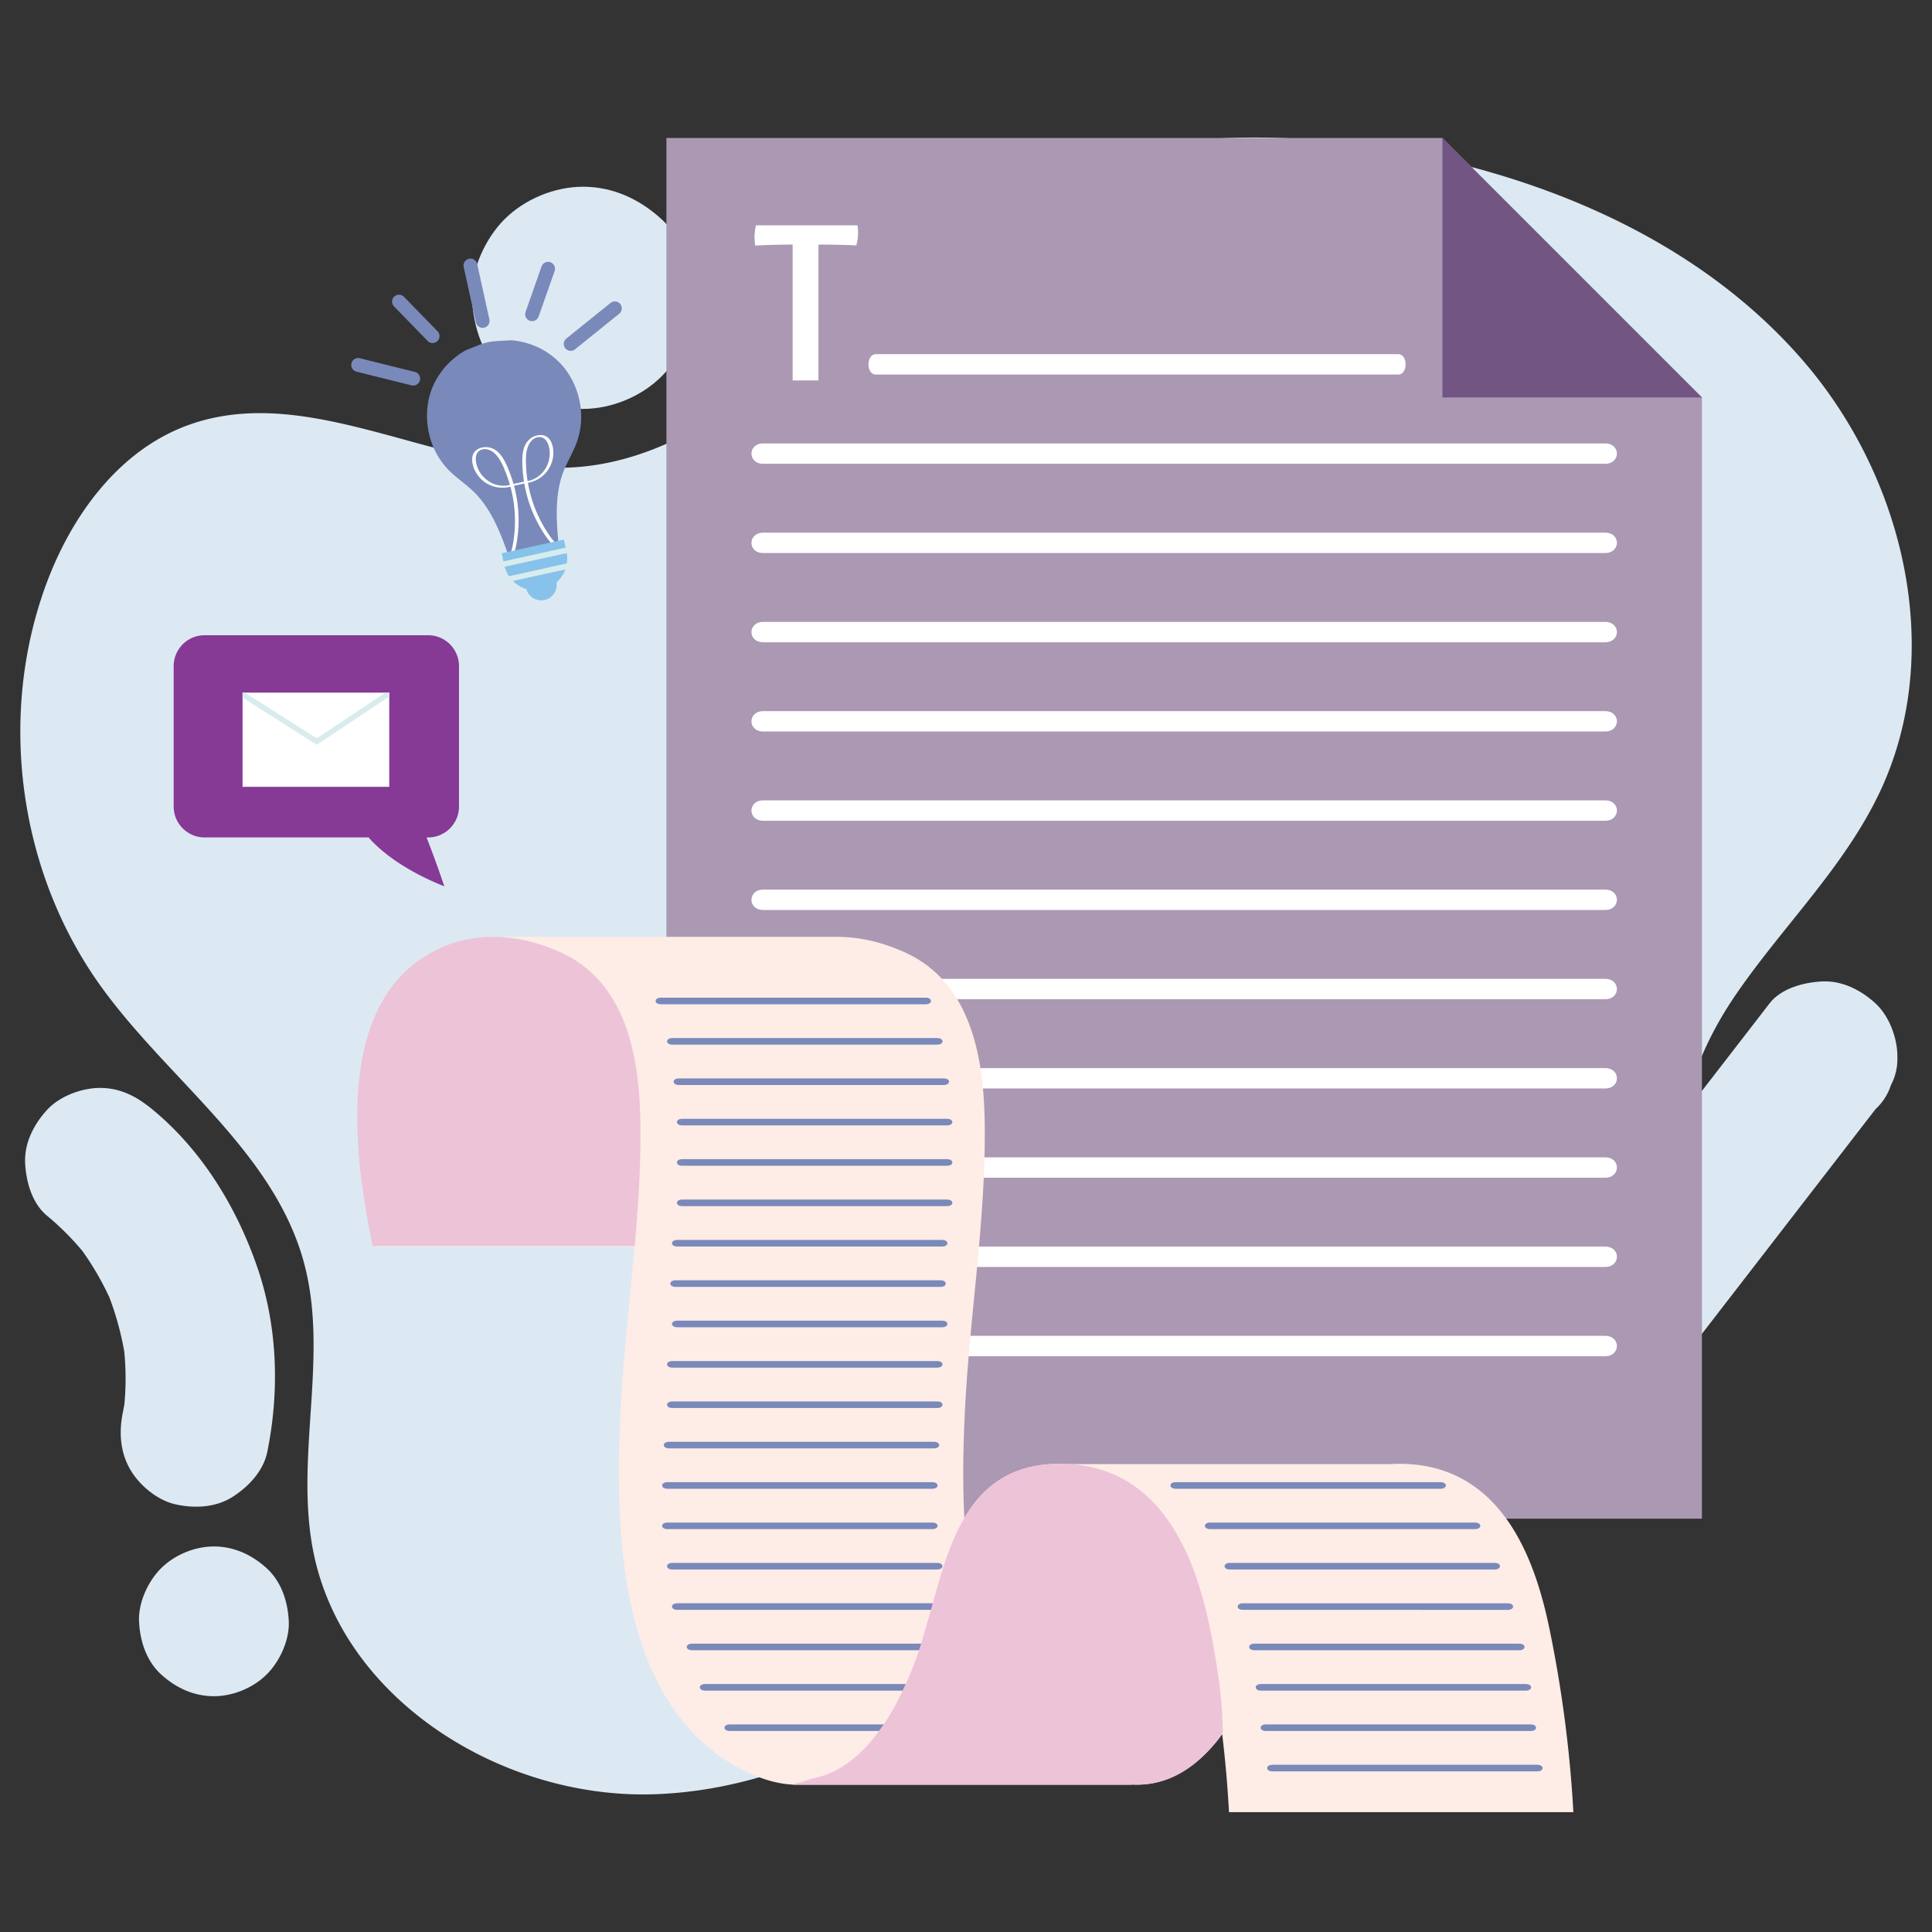 <svg xmlns="http://www.w3.org/2000/svg" xmlns:v="https://vecta.io/nano" viewBox="0 0 1200 1200"><rect x="0" y="0" width="1200" height="1200" fill="#333333" stroke="none"/><g fill="#dce9f3"><path d="M1045.63 767.84c-11.24-58.56 3.71-108.17 32.93-150.65s67.48-79.19 89.33-125.9c40.23-85.98 15.06-193.16-46.45-265.47-61.5-72.31-153.45-113.22-246.69-131-91.11-17.38-190.5-13.33-269.71 34.94-42.21 25.72-76.36 62.43-113.86 94.63s-81.1 61.02-130.32 65.53c-82.8 7.59-166.78-54.47-244.74-25.59-43.01 15.93-72.4 56.94-87.99 100.07-29.31 81.06-16.47 176.12 33.31 246.5 41.76 59.05 108.43 103.51 127.34 173.32 15.57 57.45-5.46 119.26 5.48 177.77 17.49 93.55 117.93 156 213.03 152.42s181.47-60.36 244.58-131.6c25.63-28.94 48.51-60.66 78.12-85.51s68.11-42.54 106.32-36.69c38.22 5.85 70.54 34.1 108.98 38.25 57.46 6.23 118.18-38.08 100.34-131.02zM29.24 755.13c9.66 8 18.32 17.01 25.99 26.92l-7.27-9.41c9.11 11.98 16.62 25 22.51 38.85l-4.69-11.11a184.59 184.59 0 0 1 12.3 44.77l-1.66-12.36c1.99 14.91 2.13 29.93.25 44.85l1.66-12.36c-.54 3.97-1.2 7.92-2 11.84-2.5 12.33-1.82 24.71 4.69 35.83 5.64 9.65 16.7 18.84 27.79 21.37 11.9 2.71 25.26 2.12 35.83-4.69 9.79-6.31 18.97-15.98 21.37-27.79 7.82-38.52 6.4-79.12-6.76-116.38-12.94-36.64-34.09-71.13-64.25-96.1-9.75-8.07-19.79-13.62-32.88-13.62-11.4 0-25.03 5.07-32.88 13.62-8.13 8.86-14.17 20.5-13.62 32.88.52 11.66 4.26 25.14 13.62 32.89h0zm103.62 298.41c11.92 0 24.45-5.19 32.88-13.62 8.07-8.07 14.14-21.3 13.62-32.88-.54-12.03-4.49-24.5-13.62-32.88-9.1-8.35-20.28-13.62-32.88-13.62-11.92 0-24.45 5.19-32.88 13.62-8.07 8.07-14.14 21.3-13.62 32.88.54 12.03 4.49 24.5 13.62 32.88 9.1 8.35 20.28 13.62 32.88 13.62h0z"></path><path d="M1099.12 623.2l-127.9 165.53c-4.53 4.21-7.74 9.2-9.61 14.96-2.91 5.54-4.25 11.51-4 17.92 0 11.4 5.07 25.03 13.62 32.88 8.86 8.13 20.5 14.17 32.88 13.62 11.4-.51 25.55-4.14 32.88-13.62l127.9-165.53c4.53-4.21 7.74-9.2 9.61-14.96 2.91-5.54 4.25-11.51 4-17.92 0-11.4-5.07-25.03-13.62-32.88-8.86-8.13-20.5-14.17-32.88-13.62-11.39.51-25.55 4.14-32.88 13.62h0zM362.14 253.98c17.69 0 36.28-7.7 48.79-20.21 11.97-11.97 20.98-31.6 20.21-48.79-.8-17.85-6.66-36.35-20.21-48.79-13.5-12.39-30.09-20.21-48.79-20.21-17.69 0-36.28 7.7-48.79 20.21-11.97 11.97-20.98 31.6-20.21 48.79.8 17.85 6.66 36.35 20.21 48.79 13.5 12.4 30.1 20.21 48.79 20.21h0z"></path></g><path d="M110.45 404.15c1.68-2.91 4.1-5.34 7.02-7.02 2.82-1.64 6.1-2.58 9.6-2.58h138.82c3.5 0 6.78.94 9.6 2.58 2.91 1.68 5.34 4.1 7.02 7.02 1.64 2.82 2.58 6.1 2.58 9.6v87.2c0 3.49-.94 6.78-2.58 9.6-1.68 2.91-4.1 5.34-7.02 7.02-2.82 1.64-6.1 2.58-9.6 2.58h-.95c3.92 10.04 7.61 20.16 11.03 30.37-15.73-6.31-32.46-15.43-44.48-27.59a37.27 37.27 0 0 1-2.5-2.79H127.07c-3.49 0-6.78-.94-9.6-2.58-2.91-1.68-5.34-4.11-7.02-7.02-1.64-2.82-2.58-6.1-2.58-9.6v-87.2c0-3.49.94-6.77 2.58-9.59z" fill="#863995"></path><path d="M150.65 430.21h91.12v58.5h-91.12z" fill="#fff"></path><path d="M150.65 430.21v3.11l46.15 29.28 44.97-29.98v-2.41h-2.48l-42.54 28.36-44.68-28.36z" fill="#d8eced"></path><path d="M350.56 228.61c-6.98-8.85-17.22-14.63-28.26-16.64-1.46-.27-2.94-.46-4.42-.6-.16-.01-.31-.02-.47-.01l-8.79.48a35.43 35.43 0 0 0-11.13 2.45l-8.18 3.26c-.15.06-.29.13-.42.21a54.2 54.2 0 0 0-3.75 2.4c-9.18 6.47-16.04 16.01-18.65 26.98-2.68 11.24-1.1 23.41 4.16 33.68 2.76 5.38 6.5 10.05 11.06 14.01 5.13 4.47 10.74 8.31 15.26 13.44 8.65 9.83 13.63 22.21 18.02 34.37l1.64 4.61c.07.2.27.32.53.36.29.17.81.12 1.05.06l28.47-6.28c.33-.07 1.1-.35.99-.82a.3.3 0 0 0-.04-.1c-.28-.5-.57-1-.62-1.58l-.3-3.25c-1.13-12.89-1.82-26.2 1.9-38.76 1.94-6.56 5.42-12.4 8.2-18.61 2.46-5.51 3.9-11.32 4.14-17.36.46-11.52-3.23-23.22-10.39-32.3z" fill="#7989ba"></path><path d="M343.1 276.56c-.56-2.03-1.6-4-3.38-5.21-1.56-1.06-3.54-1.3-5.38-1.03-4.09.61-7.23 3.46-8.65 7.27-1.55 4.17-1.35 8.95-1.12 13.31a82.26 82.26 0 0 0 .86 8.14l.02.13-6.5 1.43-.04-.13c-.75-2.62-1.63-5.21-2.64-7.75-1.62-4.06-3.45-8.48-6.61-11.61-2.89-2.86-6.94-4.13-10.91-2.96-1.78.52-3.47 1.57-4.45 3.19-1.11 1.85-1.22 4.07-.88 6.15.67 4.03 2.88 7.8 5.89 10.53 3.15 2.85 7.15 4.58 11.39 4.86 2.12.14 4.27-.06 6.35-.57 1.53 5.7 2.44 11.55 2.72 17.44.22 4.57.05 9.16-.52 13.71-.51 4.1-1.14 8.48-3.08 12.19a15.3 15.3 0 0 1-1.64 2.49c-.33.42.24.66.57.69.5.05 1.16-.14 1.49-.54 2.82-3.5 3.82-7.99 4.51-12.33a82.06 82.06 0 0 0 .99-14.52 82.72 82.72 0 0 0-2.82-19.73l6.38-1.41a82.69 82.69 0 0 0 5.73 19.09c1.95 4.45 4.29 8.73 7 12.76 2.45 3.65 5.25 7.3 9.27 9.29.47.23 1.14.13 1.58-.13.29-.17.71-.63.23-.87a15.79 15.79 0 0 1-2.54-1.57c-3.32-2.55-5.73-6.26-7.92-9.77-2.42-3.89-4.51-7.98-6.23-12.22-2.22-5.46-3.85-11.16-4.86-16.97a21.2 21.2 0 0 0 6-2.15c3.73-2.04 6.63-5.29 8.29-9.2 1.57-3.71 1.99-8.06.9-12zm-29.6 25.12c-3.9.2-7.71-1.05-10.83-3.37-3.07-2.28-5.43-5.59-6.54-9.26-1-3.31-1.18-8.12 2.67-9.66 3.41-1.36 7.02.57 9.3 3.08 2.81 3.09 4.5 7.16 6.01 11a80.51 80.51 0 0 1 2.61 7.72c-1.04.27-2.12.43-3.22.49zm27.78-22.57c.54 3.79-.21 7.79-2.04 11.15-1.86 3.41-4.78 6.15-8.41 7.61-1.02.41-2.07.71-3.14.91a78.61 78.61 0 0 1-.87-8.1c-.23-4.12-.42-8.52.83-12.51 1.01-3.23 3.48-6.5 7.14-6.7 4.15-.23 6.01 4.21 6.49 7.64z" fill="#fff"></path><g fill="#86c2ea"><path d="M336.82 366.23h0c-10.66 2.35-21.2-4.39-23.55-15.04l-1.67-7.55 38.59-8.51 1.66 7.55c2.36 10.66-4.38 21.2-15.03 23.55z"></path><path d="M338.23 372.65h0c-5.19 1.14-10.32-2.13-11.46-7.32l-.76-3.45 18.79-4.14.76 3.45a9.63 9.63 0 0 1-7.33 11.46z"></path></g><path d="M353.16 343.27l-40.83 9c-.93.21-1.84-.38-2.05-1.31h0c-.21-.93.38-1.84 1.31-2.05l40.83-9c.93-.2 1.84.38 2.05 1.31h0a1.71 1.71 0 0 1-1.31 2.05zm2.14 9.5l-40.83 9a1.72 1.72 0 0 1-2.05-1.31h0c-.21-.93.38-1.84 1.31-2.05l40.83-9a1.73 1.73 0 0 1 2.05 1.31h0a1.72 1.72 0 0 1-1.31 2.05z" fill="#d8eced"></path><path d="M257.56 239.38c-.63.14-1.3.14-1.96-.03l-34.18-8.5c-2.3-.57-3.7-2.91-3.13-5.21a4.29 4.29 0 0 1 5.21-3.13l34.18 8.5a4.3 4.3 0 0 1 3.13 5.21c-.41 1.64-1.71 2.82-3.25 3.16zm43.14-35.86c-2.32.51-4.61-.95-5.12-3.27l-7.58-34.4a4.3 4.3 0 0 1 3.27-5.12c2.32-.51 4.61.95 5.12 3.27l7.58 34.4c.51 2.32-.95 4.61-3.27 5.12zm30.72-4.15c-.76.17-1.56.13-2.35-.14-2.24-.79-3.41-3.24-2.63-5.48l9.93-28.24c.79-2.24 3.24-3.41 5.48-2.63 2.24.79 3.41 3.24 2.63 5.48l-9.93 28.24c-.51 1.45-1.73 2.46-3.13 2.77zm-61.78 13.61a4.31 4.31 0 0 0 2.07-1.12c1.7-1.65 1.74-4.37.08-6.07l-20.88-21.45c-1.65-1.7-4.37-1.74-6.08-.08-1.7 1.66-1.74 4.38-.08 6.07l20.88 21.45c1.08 1.11 2.61 1.51 4.01 1.2zm85.76 4.83c-1.54.34-3.22-.19-4.28-1.5-1.49-1.85-1.2-4.55.65-6.04l27.44-22.09c1.85-1.49 4.55-1.19 6.04.65 1.49 1.85 1.2 4.55-.65 6.04l-27.44 22.09c-.53.43-1.14.71-1.76.85z" fill="#7989ba"></path><path d="M413.92 85.69v857.58h643.19V246.88L895.91 85.69z" fill="#ab98b3"></path><path d="M1057.11 246.88L895.91 85.69v161.19z" fill="#725583"></path><g fill="#fff"><path d="M492.34 151.89c-14.19.07-23.26.64-23.26.64s-.42-2.77-.42-5.39c0-1.7.21-4.18.85-7.16h63.12s.35 2.41.35 4.54c0 1.91-.28 5.32-1.14 7.94-1.56-.21-13.69-.57-23.48-.57v84.4h-16.03v-84.4zm376.14 68.09h-324.5c-6.06 0-6.11 12.66 0 12.66h324.5c6.06 0 6.11-12.66 0-12.66z"></path><use href="#B"></use><use href="#B" y="55.43"></use><use href="#B" y="110.86"></use><use href="#C"></use><use href="#C" y="55.43"></use><use href="#C" y="110.86"></use><use href="#C" y="166.29"></use><use href="#C" y="221.72"></use><use href="#C" y="277.15"></use><use href="#C" y="332.58"></use><use href="#C" y="388.01"></use></g><path d="M977.16 1123.98c-2.18-38-7.23-76.17-15.01-113.45-5.99-28.68-14.64-50.62-26.44-67.06-15.43-21.5-36.27-33-61.94-34.17-3.53-.16-6.93-.14-10.21.06H663.99c-.35-.02-.69-.05-1.04-.06-26.43-1.21-46 7.66-59.82 27.1-1.46 2.06-2.84 4.2-4.14 6.41-1.27-23.83-.61-46.98.37-66.93 1.16-23.58 3.5-47.5 5.77-70.63 3.36-34.37 6.84-69.91 6.53-105.11-.33-37.02-5.8-88.54-49.26-108.45-14.19-6.5-28.55-9.78-42.25-9.79h-.08-206.11a4.43 4.43 0 0 0-.81.09c-12.19-.54-23.93 1.46-34.65 6.03-50.61 21.62-65.45 83.89-44.11 185.07l.25 1.2h159.54l-2.9 30.67c-2.27 23.17-4.62 47.12-5.78 70.77-1.82 36.99-2.55 84.98 8.05 128.08 12.19 49.55 37.34 82.78 74.75 98.75 7.82 3.34 15.52 5.3 22.87 5.82 1.66.12 3.3.16 4.9.13.06 0 .12.01.17.01h206.12c.22 0 .53-.03.85-.1 8.79.44 17.23-1.13 25.24-4.73 12.21-5.5 22.37-15.25 30.68-26.56a759.62 759.62 0 0 1 4.15 47.02l.08 1.42h213.87l-.07-1.59z" fill="#feece6"></path><path d="M397.73 713.75c-.34 20.11-1.75 40.26-3.51 60.18H231.51l-.17-.84c-4.54-21.55-7.45-41.34-8.72-59.34-4.68-66.53 13-108.71 52.82-125.73 9.58-4.09 19.98-6.13 30.81-6.13a62.97 62.97 0 0 1 2.38.04l1.46.05c12.54.55 25.56 3.8 38.44 9.7 43.45 19.91 48.92 71.43 49.26 108.44l-.06 13.63z" fill="#edc3d8"></path><g fill="#7989ba"><path d="M574.97 619.67H410.51c-4.39 0-4.42 4.09 0 4.09h164.46c4.38.01 4.42-4.09 0-4.09z"></path><use href="#D"></use><path d="M586.17 669.83H421.71c-4.39 0-4.42 4.09 0 4.09h164.46c4.39 0 4.42-4.09 0-4.09z"></path><use href="#E"></use><use href="#E" y="25.07"></use><use href="#E" y="50.15"></use><use href="#F"></use><path d="M584.13 795.21H419.67c-4.39 0-4.42 4.09 0 4.09h164.46c4.39.01 4.42-4.09 0-4.09zM894.75 920.6H730.29c-4.39 0-4.42 4.09 0 4.09h164.46c4.38 0 4.42-4.09 0-4.09zm21.38 25.08H751.67c-4.39 0-4.42 4.09 0 4.09h164.46c4.39 0 4.42-4.09 0-4.09zm12.22 25.07H763.9c-4.39 0-4.42 4.09 0 4.09h164.46c4.38.01 4.41-4.09-.01-4.09zm8.15 25.08H772.04c-4.39 0-4.42 4.09 0 4.09H936.5c4.39 0 4.42-4.09 0-4.09zm7.13 25.08H779.17c-4.38 0-4.42 4.09 0 4.09h164.46c4.38 0 4.42-4.09 0-4.09zm4.07 25.08H783.25c-4.39 0-4.42 4.09 0 4.09H947.7c4.39 0 4.42-4.09 0-4.09z"></path></g><path d="M757.71 1048.76c-1.1-9.33-2.74-18.62-4.3-27.89l-2.07-10.34c-5.99-28.68-14.63-50.62-26.44-67.06-15.22-21.22-35.7-32.68-60.9-34.11-.35-.03-.69-.04-1.05-.06-26.43-1.21-46 7.65-59.81 27.1-.77 1.09-1.53 2.21-2.26 3.35-10.63 16.58-16.48 37.85-22.14 58.45l-6.55 22.64c-7.65 23.98-25.08 66.28-55.81 80.12a51.52 51.52 0 0 1-11.52 3.63c-3.67 1.28-7.38 2.41-11.13 3.43l-1.53.4 1.46.07a19.01 19.01 0 0 0 .75.01c.56.02 1.12.02 1.67.01a1.03 1.03 0 0 0 .17.01h206.11c.22 0 .53-.03.85-.1 8.8.44 17.23-1.12 25.25-4.73 3.18-1.43 6.22-3.15 9.1-5.09 1.64-1.1 3.23-2.28 4.76-3.52 5.42-4.35 10.21-9.45 14.49-14.88 1.07-1.36 1.99-2.82 2.72-4.38-.22-9.04-.77-18.07-1.82-27.06z" fill="#edc3d8"></path><g fill="#7989ba"><path d="M950.76 1071.06H786.3c-4.39 0-4.42 4.09 0 4.09h164.46c4.38.01 4.42-4.09 0-4.09zm4.07 25.08H790.37c-4.39 0-4.42 4.09 0 4.09h164.46c4.39 0 4.42-4.09 0-4.09z"></path><use href="#F" y="50.15"></use><use href="#D" y="200.62"></use><use href="#D" y="225.7"></use><path d="M580.06 895.52H415.6c-4.39 0-4.42 4.09 0 4.09h164.46c4.38.01 4.42-4.09 0-4.09z"></path><use href="#G"></use><use href="#G" y="25.08"></use><path d="M582.1 970.75H417.64c-4.38 0-4.42 4.09 0 4.09H582.1c4.38.01 4.42-4.09 0-4.09zm-2.73 25.07l-.62 2.35-.5 1.73H420.71c-4.46 0-4.4-4.09 0-4.09h158.66zm-7.18 25.08l-1.36 4.09H429.88c-4.46 0-4.4-4.09 0-4.09h142.31zm-9.6 25.08l-1.92 4.09H437.99c-4.4 0-4.4-4.09 0-4.09h124.6zm-13.69 25.08l-2.91 4.09h-92.7c-4.4 0-4.4-4.09 0-4.09h95.61z"></path></g><defs><path id="B" d="M996.94 275.41H474.09c-9.76 0-9.84 12.66 0 12.66h522.86c9.76-.01 9.84-12.66-.01-12.66z"></path><path id="C" d="M996.94 441.69H474.09c-9.76 0-9.84 12.66 0 12.66h522.86c9.76 0 9.84-12.66-.01-12.66z"></path><path id="D" d="M582.1 644.75H417.64c-4.38 0-4.42 4.09 0 4.09H582.1c4.38 0 4.42-4.09 0-4.09z"></path><path id="E" d="M588.21 694.91H423.75c-4.39 0-4.42 4.09 0 4.09h164.46c4.38 0 4.42-4.09 0-4.09z"></path><path id="F" d="M585.15 770.14H420.69c-4.39 0-4.42 4.09 0 4.09h164.46c4.39 0 4.42-4.09 0-4.09z"></path><path id="G" d="M579.04 920.6H414.58c-4.39 0-4.42 4.09 0 4.09h164.46c4.39 0 4.42-4.09 0-4.09z"></path></defs></svg>